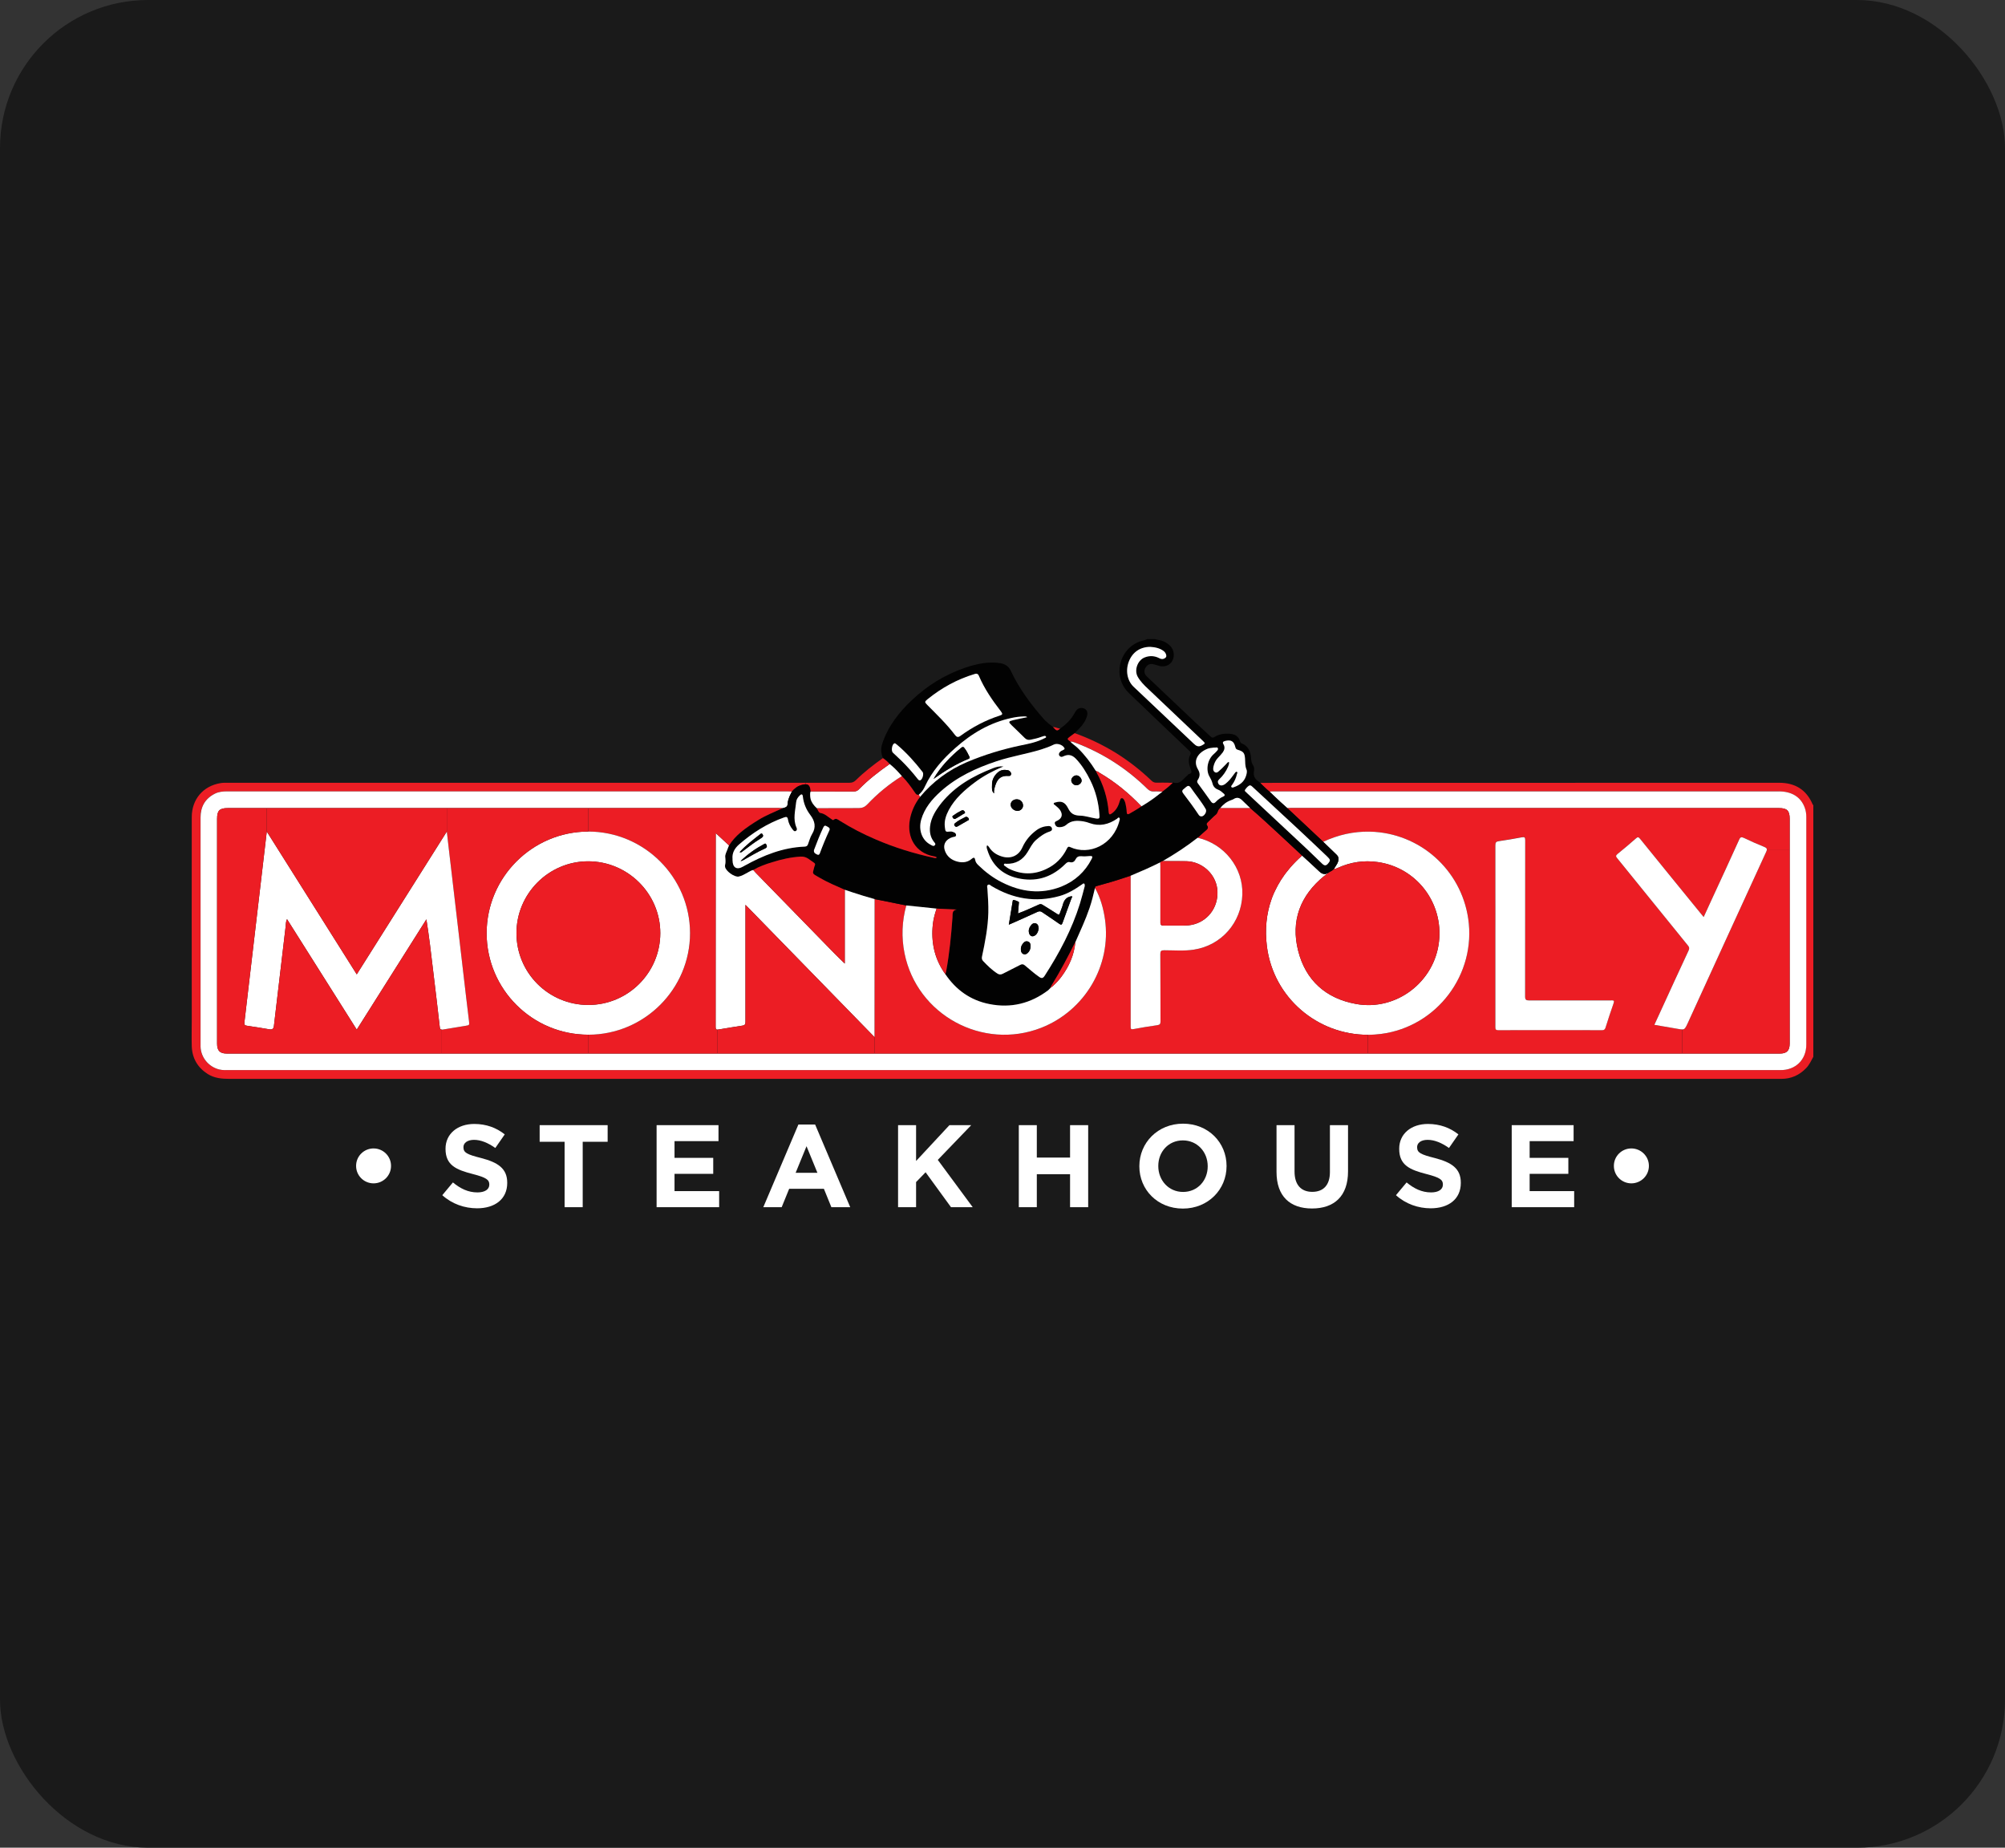 <?xml version="1.0" encoding="UTF-8"?>
<svg id="Capa_1" data-name="Capa 1" xmlns="http://www.w3.org/2000/svg" viewBox="0 0 217.05 200">
  <rect x="0" y="0" width="217.05" height="200" fill="#333333" stroke="none"/>
  <defs>
    <style>
      .cls-1 {
        fill: #020202;
      }

      .cls-1, .cls-2, .cls-3, .cls-4 {
        stroke-width: 0px;
      }

      .cls-2 {
        fill: #1a1a1a;
      }

      .cls-3 {
        fill: #ec1d24;
      }

      .cls-4 {
        fill: #fff;
      }
    </style>
  </defs>
  <rect id="Rectángulo_216" data-name="Rectángulo 216" class="cls-2" width="217.05" height="200" rx="16.03" ry="16.03"/>
  <g>
    <path class="cls-3" d="M196.3,87.13v27.26c-.23.42-.43.87-.78,1.23-.73.76-1.62,1.16-2.68,1.16H24.85c-.84,0-1.64-.07-2.37-.53-1.09-.7-1.67-1.7-1.72-2.98-.03-.98,0-1.97,0-2.95-.01-7.29-.01-14.58,0-21.88,0-1.91,1.22-3.36,3.1-3.67.26-.05.52-.04.79-.04h62.57v.16c-.14,0-.31.03-.52.1-.1.03-.2.07-.29.11-.18.1-.34.22-.48.36h-.01c-.07.07-.14.15-.2.22-.16,0-.32-.02-.48-.02H24.59c-.47,0-.94.04-1.36.26-1.05.54-1.53,1.41-1.53,2.58v24.52c0,.09,0,.18,0,.27.04,1.18.87,2.18,2.01,2.47.4.1.8.07,1.2.07h167.79c1.65.03,2.83-1.11,2.83-2.76v-24.65c0-.34-.05-.68-.17-1-.42-1.15-1.4-1.76-2.81-1.76h-54.72c-.07,0-.14.01-.21.01-.07.01-.13.01-.2.02-.07-.07-.15-.13-.22-.19-.02-.02-.04-.04-.07-.06l-.48-.45c-.08-.08-.16-.16-.24-.25.14,0,.28,0,.41,0,18.59,0,37.18,0,55.77-.01,1.74,0,2.97.75,3.65,2.37.01.01.03.03.05.04Z"/>
    <path class="cls-4" d="M195.54,88.42v24.65c0,1.65-1.18,2.79-2.83,2.76H24.92c-.4,0-.8.03-1.2-.07-1.14-.29-1.97-1.29-2.01-2.47,0-.09,0-.18,0-.27v-24.52c0-1.17.48-2.04,1.53-2.58.42-.22.89-.26,1.36-.26h60.65c.16,0,.32.02.48.02-.03.05-.05.1-.08.15,0,0-.01.01-.01.02-.11.21-.21.43-.28.65-.06.17-.09.35-.1.54,0,.32-.28.38-.53.44-.12-.01-.25-.01-.37-.01H24.66c-.89,0-1.16.26-1.16,1.16v24.34c0,.76.3,1.07,1.05,1.07h168.13c.74,0,1.06-.31,1.06-1.07v-24.34c0-.89-.28-1.16-1.17-1.16h-52.84c-.12,0-.25.01-.37.01-.5-.43-.98-.88-1.46-1.34-.16-.15-.31-.3-.47-.45.07-.01.13-.01.2-.02.07,0,.14-.01.21-.01h54.72c1.41,0,2.39.61,2.81,1.76.12.32.17.66.17,1Z"/>
    <path class="cls-3" d="M193.74,104.65v8.32c0,.76-.32,1.07-1.06,1.07h-10.58v-2.61c.29,0,.36-.16.6-.67,2.83-6.19,5.66-12.38,8.5-18.56.05-.1.07-.18.07-.25h2.47v12.7Z"/>
    <path class="cls-3" d="M193.74,88.63v3.32h-2.47c0-.12-.08-.19-.26-.27-.75-.3-1.49-.63-2.22-.98-.27-.12-.39-.11-.52.19-.97,2.15-1.96,4.29-2.95,6.43-.29.64-.59,1.28-.89,1.94-.08-.1-.14-.17-.2-.24-2.23-2.74-4.47-5.48-6.69-8.23-.17-.21-.26-.2-.44-.04-.66.58-1.32,1.14-1.99,1.68-.22.18-.2.28-.03.48,2.55,3.14,5.09,6.29,7.65,9.44.16.19.16.32.07.53-1.05,2.26-2.09,4.51-3.12,6.77-.2.42-.39.84-.59,1.28.85.15,1.67.29,2.49.43.23.04.4.07.52.07v2.61h-34.02v-2.03c.48,0,.97-.04,1.46-.1,6.02-.79,10.29-6.46,9.4-12.48-.78-5.31-5.26-9.28-10.63-9.41-.88-.02-1.75.07-2.59.25-.85.19-1.67.47-2.48.85-.55-.52-1.11-1.05-1.67-1.57-.74-.69-1.48-1.38-2.21-2.07.12,0,.25-.01.37-.01h52.84c.89,0,1.17.27,1.17,1.16ZM174.67,108.62c.1-.29.06-.35-.25-.34-2.96,0-5.92,0-8.87,0-.35,0-.45-.08-.45-.44.01-5.64,0-11.27.01-16.91,0-.3-.07-.36-.36-.31-.83.16-1.66.3-2.5.42-.29.04-.37.14-.37.45v4.89c.01,1.63,0,3.26,0,4.9v9.89c0,.24.05.33.31.33,3.75-.01,7.5-.01,11.25,0,.2,0,.29-.07.36-.26.28-.88.56-1.76.87-2.63Z"/>
    <path class="cls-4" d="M191.27,91.95c0,.07-.02.15-.07.25-2.84,6.18-5.67,12.37-8.5,18.56-.24.51-.31.67-.6.67-.12,0-.29-.03-.52-.07-.82-.14-1.64-.28-2.49-.43.2-.44.39-.86.59-1.28,1.03-2.26,2.07-4.51,3.12-6.77.09-.21.09-.34-.07-.53-2.56-3.15-5.1-6.3-7.65-9.44-.17-.2-.19-.3.03-.48.67-.54,1.33-1.1,1.99-1.68.18-.16.27-.17.44.04,2.22,2.75,4.46,5.49,6.69,8.23.06.07.12.14.2.24.3-.66.6-1.3.89-1.94.99-2.14,1.98-4.28,2.95-6.43.13-.3.25-.31.52-.19.73.35,1.47.68,2.22.98.18.08.26.15.26.27Z"/>
    <path class="cls-4" d="M178.5,126.19v.02c0,1.04-.86,1.88-1.9,1.88s-1.89-.84-1.89-1.88v-.02c0-1.04.85-1.88,1.89-1.88s1.9.84,1.9,1.88Z"/>
    <path class="cls-4" d="M174.42,108.28c.31-.01.35.05.25.34-.31.87-.59,1.75-.87,2.63-.07.19-.16.26-.36.26-3.75-.01-7.5-.01-11.25,0-.26,0-.31-.09-.31-.33v-9.89c0-1.64.01-3.27,0-4.9v-4.89c0-.31.08-.41.37-.45.84-.12,1.67-.26,2.5-.42.29-.05.36.01.36.31-.01,5.64,0,11.27-.01,16.91,0,.36.1.44.45.44,2.95,0,5.91,0,8.87,0Z"/>
    <polygon class="cls-4" points="170.41 128.93 170.41 130.67 163.65 130.67 163.65 121.79 170.35 121.79 170.35 123.52 165.59 123.52 165.59 125.33 169.78 125.33 169.78 127.06 165.59 127.06 165.59 128.93 170.41 128.93"/>
    <path class="cls-4" d="M158.94,99.43c.89,6.02-3.38,11.69-9.4,12.48-.49.06-.98.1-1.46.1-5.46,0-10.21-4-10.93-9.55-.23-1.85-.06-3.55.49-5.1.07-.21.15-.42.24-.62.05-.1.09-.2.14-.3.19-.4.4-.79.64-1.17.06-.1.12-.19.19-.28.12-.19.26-.38.4-.56s.29-.36.44-.54c.38-.44.81-.87,1.27-1.28.31.29.62.57.93.85.31.29.62.57.92.86.22.22.45.33.75.27.03-.06.07-.07.11-.07.02,0,.03.01.05.01-.04.05-.07.12-.15.06.01.15-.14.16-.21.22-2.6,2.12-3.65,4.85-2.83,8.1.81,3.21,3,5.17,6.26,5.76,4.35.8,8.51-2.38,8.99-6.76.47-4.22-2.46-8.02-6.65-8.6-1.48-.21-2.91,0-4.28.62-.15.06-.29.14-.45.13.12-.2.26-.38.37-.59.03-.07.06-.14.09-.22.08-.27.06-.51-.15-.71-.49-.48-.98-.95-1.47-1.42.81-.38,1.63-.66,2.48-.85.84-.18,1.71-.27,2.59-.25,5.37.13,9.85,4.1,10.63,9.41Z"/>
    <path class="cls-4" d="M158.14,128.02v.02c0,1.77-1.34,2.75-3.26,2.75-1.34,0-2.7-.46-3.76-1.42l1.15-1.38c.8.66,1.64,1.08,2.65,1.08.8,0,1.28-.32,1.28-.84v-.02c0-.5-.3-.75-1.79-1.13-1.78-.46-2.94-.95-2.94-2.72v-.02c0-1.61,1.29-2.68,3.11-2.68,1.29,0,2.4.41,3.3,1.13l-1.02,1.47c-.78-.55-1.56-.88-2.31-.88s-1.14.35-1.14.78v.02c0,.59.38.78,1.92,1.17,1.8.47,2.81,1.12,2.81,2.67Z"/>
    <path class="cls-3" d="M149.13,93.31c4.19.58,7.12,4.38,6.65,8.6-.48,4.38-4.64,7.56-8.99,6.76-3.26-.59-5.45-2.55-6.26-5.76-.82-3.25.23-5.98,2.83-8.1.07-.06.22-.07.21-.22.08.06.11-.01.15-.06.08-.07.17-.12.26-.17.15-.08.3-.16.42-.3.16,0,.3-.07.45-.13,1.37-.61,2.8-.83,4.28-.62Z"/>
    <path class="cls-3" d="M148.08,112.01v2.03h-53.41v-2.24c0-4.83,0-9.65.01-14.48,1.14.23,2.29.46,3.43.69-.47,1.71-.54,3.44-.19,5.18,1.34,6.67,8.46,10.54,14.8,8.06,4.73-1.86,7.61-6.74,6.9-11.74-.17-1.19-.49-2.34-1.08-3.4-.02-.16.1-.18.21-.21.31-.08.61-.17.92-.26.44-.12.88-.25,1.32-.39.47-.15.94-.3,1.41-.46v16.34c0,.25.04.32.32.26.85-.16,1.7-.3,2.56-.42.28-.04.35-.14.35-.41,0-2.43,0-4.86-.02-7.29,0-.33.09-.41.42-.41,1.07,0,2.15.1,3.22-.07,2.98-.46,5.14-2.93,5.24-5.96.1-2.89-1.94-5.49-4.84-6.15.31-.28.62-.57.94-.84.17-.14.23-.29.09-.47-.12-.16-.05-.26.07-.38.29-.27.56-.57.87-.82.09-.07.14-.17.18-.27.07-.17.12-.35.3-.44h3.23c1.09.93,2.13,1.9,3.18,2.87.81.76,1.63,1.52,2.45,2.28-.46.41-.89.84-1.27,1.28-.15.18-.3.36-.44.54s-.28.37-.4.56c-.07.09-.13.18-.19.28-.24.38-.45.77-.64,1.17-.05.1-.09.2-.14.3-.09.2-.17.41-.24.62-.55,1.55-.72,3.25-.49,5.1.72,5.55,5.47,9.55,10.93,9.55Z"/>
    <path class="cls-4" d="M145.93,121.79v5.01c0,2.69-1.51,4.01-3.9,4.01s-3.84-1.33-3.84-3.95v-5.07h1.95v5.02c0,1.45.72,2.2,1.92,2.2s1.91-.73,1.91-2.14v-5.08h1.96Z"/>
    <path class="cls-1" d="M144.71,92.54c.21.2.23.44.15.71-.03.08-.06.15-.09.22-.11.21-.25.39-.37.59-.12.14-.27.22-.42.3-.09.05-.18.1-.26.17-.02,0-.03-.01-.05-.01-.04,0-.08.01-.11.07-.3.06-.53-.05-.75-.27-.3-.29-.61-.57-.92-.86-.31-.28-.62-.56-.93-.85-.82-.76-1.64-1.52-2.45-2.28-1.05-.97-2.09-1.94-3.18-2.87l-.9-.87q-.41-.4-.88-.1c-.08.04-.16.09-.25.11-.06.02-.12.04-.18.07-.11.05-.22.1-.33.17-.05.03-.1.07-.15.1-.2.15-.37.32-.54.52-.18.09-.23.27-.3.44-.04.1-.09.2-.18.27-.31.25-.58.55-.87.82-.12.12-.19.22-.07.38.14.18.08.33-.09.47-.32.27-.63.56-.94.84-1.2.94-2.47,1.77-3.79,2.53-.05.01-.09.02-.13.05-.03.01-.05.02-.07.04-.02.01-.03.02-.05.04-1.05.53-2.13,1-3.21,1.45-.47.16-.94.31-1.41.46-.44.14-.88.27-1.32.39-.31.09-.61.18-.92.26-.11.03-.23.05-.21.21-.17.73-.35,1.46-.59,2.17-.43,1.27-1,2.48-1.54,3.71-.02.03-.04.05-.06.08-.76,1.55-1.58,3.07-2.48,4.54-.01.02-.02.03-.03.04-.02.04-.04.09-.03.14-.08.01-.09.06-.08.12-.05,0-.06.03-.06.08-.06.06-.12.13-.19.19-1.9,1.44-4.04,1.97-6.38,1.5-2.03-.4-3.6-1.52-4.76-3.23.03-.11.07-.22.09-.33.35-1.92.54-3.86.68-5.8.03-.36-.08-.79.46-.87-.72-.03-1.45-.07-2.18-.1-.5-.05-1.01-.1-1.51-.16l-1.77-.18c-1.14-.23-2.29-.46-3.43-.69-.82-.23-1.62-.47-2.43-.74-.26-.09-.53-.18-.8-.27-.93-.41-1.88-.81-2.77-1.33-.84-.49-.71-.34-.51-1.18.04-.12.13-.28,0-.38-.45-.29-.82-.73-1.46-.7-1.07.06-2.1.29-3.11.61-.36.11-.71.22-1.05.36-.34.13-.68.29-1,.48-.18.04-.33.12-.49.21l-.15.09c-.3.16-.59.34-.93.41-.45.1-1.44-.61-1.48-1.07-.01-.05-.01-.11,0-.16.08-.3.05-.59.02-.89-.02-.13.03-.27.07-.4.06-.14.11-.28.17-.42.05-.15.11-.29.17-.43.34-.54.77-1,1.24-1.4.6-.51,1.28-.95,1.96-1.37.82-.51,1.73-.85,2.6-1.26.25-.06.52-.12.53-.44.01-.19.04-.37.1-.54.07-.22.17-.44.28-.65,0-.01.01-.02.01-.02.03-.05.05-.1.08-.15.06-.07.13-.15.2-.22h.01c.14-.14.3-.26.48-.36.09-.04.19-.08.29-.11.21-.07.38-.1.52-.1.05,0,.09,0,.13.01.25.05.36.28.41.76-.07.13-.06.26-.06.4,0,.15.02.29.05.42.1.39.35.71.67,1,.05.1.11.22.17.32s.13.19.23.2c.49.08.8.42,1.18.66.07.05.17.15.24.08.27-.23.47-.02.67.1,1.23.77,2.52,1.44,3.86,2.01,2.03.88,4.14,1.53,6.31,2,.1.02.21.07.34-.03-.13-.11-.27-.12-.39-.14-1.82-.35-2.91-1.93-2.53-4,.17-.88.54-1.69,1.09-2.41,1.39-1.67,3.1-2.93,5.09-3.78,1.87-.79,3.81-1.38,5.8-1.8.9-.18,1.79-.36,2.61-.79.06-.04.18-.05.15-.15s-.14-.1-.23-.08-.18.05-.26.08c-.39.15-.79.24-1.19.32-.24.05-.44,0-.62-.18-.47-.47-.95-.92-1.43-1.39-.37-.36-.35-.42.17-.55.49-.12.99-.21,1.53-.32-.15-.11-.27-.08-.4-.08-.43.01-.86.07-1.29.16-2.35.5-4.34,1.68-6.11,3.26-1.34,1.18-2.51,2.5-3.27,4.13-.12.27-.27.51-.47.72-.06.07-.13.14-.21.21-.08.02-.15,0-.2-.02-.1-.04-.16-.14-.23-.24-.43-.62-.86-1.23-1.4-1.76-.1-.12-.2-.24-.31-.35-.31-.35-.64-.67-1.01-.96-.22-.25-.46-.46-.73-.64-.06-.13-.11-.26-.14-.4-.1-.39-.07-.8.07-1.2.62-1.86,1.8-3.36,3.21-4.69,1.65-1.56,3.56-2.74,5.71-3.48,1.23-.42,2.5-.71,3.83-.51.53.09.92.34,1.15.82.88,1.88,2.1,3.54,3.46,5.1.08.1.16.19.25.28t0,0c.27.26.56.49.86.71.4.44.44.45.77.17.66-.45,1.21-1,1.59-1.71.14-.26.32-.5.66-.52.49-.03.81.34.68.81-.14.55-.45.99-.83,1.39-.18.18-.35.35-.52.53-.16.12-.31.23-.47.34-.38.28-.38.3,0,.57.24.27.56.45.81.7.75.73,1.38,1.56,1.93,2.44,0,.01.01.02.01.03s0,.02.02.03.02.02.04.02c.01.04.01.09.03.12.74,1.33,1.19,2.76,1.31,4.28.03.32.14.29.35.14.48-.34.72-.84.87-1.39.04-.11.06-.24.19-.25.12-.02.21.09.26.19.06.11.11.23.14.35.07.31.13.62.14.94.01.22.07.33.31.19.21-.13.43-.25.65-.38.21-.13.43-.26.63-.41.52-.3,1.02-.63,1.5-.99l.39-.3.39-.3c.39-.29.77-.61,1.11-.95.02,0,.05-.04.06-.03.78.24,1.09-.43,1.56-.79.04-.04.07-.12.11-.12.45-.09.28-.34.19-.6-.16-.49-.29-1-.02-1.49.12-.22,0-.34-.14-.47-2.17-2.06-4.33-4.13-6.49-6.2-1.82-1.73-1.13-4.8,1.24-5.62.24-.08.49-.09.7-.23h.89c.33.1.69.12,1,.28.5.27.91.6,1,1.21.14.93-.59,1.63-1.51,1.42-.21-.05-.41-.13-.62-.18-.42-.11-.7.01-.92.38-.19.32-.13.66.15.93,1.82,1.73,3.65,3.45,5.47,5.18.48.45.97.88,1.44,1.33.14.13.25.15.41.04.55-.34,1.16-.4,1.78-.33.48.06.84.29.98.78.03.13.09.21.2.25.71.29.95.87,1,1.57.02.29.05.56.23.81.13.19.12.44.08.67-.06.44.08.77.44,1.02.05.03.09.06.13.09.03.03.07.07.11.1.08.09.16.17.24.25l.48.45s.05.04.07.06c.07.06.15.12.22.19.16.15.31.3.47.45.48.46.96.91,1.46,1.34.73.69,1.47,1.38,2.21,2.07.56.52,1.12,1.05,1.67,1.57.49.47.98.94,1.47,1.42ZM143.81,93.42c.23-.29.22-.37-.16-.73-1.07-1.01-2.13-2.03-3.21-3.03-1.6-1.49-3.21-2.97-4.82-4.46-.09-.08-.17-.19-.34-.19-.2.09-.36.28-.49.47-.11.17.11.24.19.35.05.06.12.11.17.16,2.13,1.99,4.25,3.97,6.38,5.96.54.51,1.06,1.03,1.6,1.54.28.26.45.23.68-.07ZM134.88,84.01c.07-.23.15-.48.06-.71-.16-.38-.14-.78-.16-1.19-.04-.62-.19-.78-.81-.96-.17-.05-.21-.17-.25-.32-.15-.61-.47-.78-1.08-.63-.23.06-.33.14-.19.37.18.31.11.6-.08.87-.16.21-.34.4-.52.59-.25.26-.4.58-.48.92-.05.22-.08.48.14.63.23.14.39-.07.54-.2.25-.21.47-.46.7-.69.08-.08.13-.19.29-.22.04.19-.03.35-.09.51-.23.53-.55.99-.97,1.38-.17.15-.18.32-.07.49.11.18.3.2.48.14.2-.07.35-.21.5-.35.31-.28.53-.63.78-.95.06-.07.12-.2.23-.14s.02.17,0,.25c-.09.41-.26.79-.51,1.14-.05.07-.15.15-.09.24.06.11.19.06.27.03.61-.22,1.1-.56,1.31-1.2ZM132.4,86.23c.18-.07.26-.18.06-.34-.19-.16-.36-.33-.61-.42-.3-.11-.52-.35-.59-.66-.07-.26-.18-.5-.31-.72-.43-.69-.27-1.86.46-2.48.11-.1.22-.2.31-.31.09-.09.18-.2.11-.33-.06-.11-.19-.04-.28-.05-.05,0-.1.01-.14.01h0c-.23.03-.47.03-.67.11-1,.39-1.64,1.25-1.06,2.23.25.42.24.76-.01,1.14-.09.14-.1.25.01.39.48.65.95,1.31,1.42,1.97.17.22.33.22.51.03.23-.24.48-.44.79-.57ZM130.55,87.88c.03-.11.02-.23-.03-.31-.48-.83-1.1-1.56-1.64-2.35-.13-.18-.29-.2-.47-.04-.08.07-.17.15-.26.22-.22.16-.2.31-.04.51.57.74,1.12,1.49,1.64,2.27.07.11.16.2.31.19.15,0,.3-.12.39-.27.03-.04.06-.08.07-.13.02-.03.03-.06.03-.09ZM130.13,80.67c.34-.2.38-.19.09-.47-1.98-1.88-3.95-3.76-5.93-5.63-.43-.4-.84-.81-1.13-1.32-.4-.72-.01-1.79.76-2.09.54-.21,1.07-.18,1.59.09.25.13.49.11.69-.09.14-.14,0-.5-.22-.68-.44-.34-.97-.43-1.46-.46-1.08,0-1.9.56-2.3,1.54s-.21,2.11.5,2.78c2.16,2.05,4.33,4.09,6.49,6.14.28.27.52.42.92.19ZM121.19,88.81c.03-.09.06-.23-.02-.29-.11-.08-.17.05-.25.11-.9.61-1.86.85-2.92.48-.24-.09-.48-.16-.72-.2-.67-.1-1.31-.12-1.87.39-.18.16-.46.24-.74.24-.25,0-.4-.12-.47-.36s.13-.28.27-.35c.5-.26.6-.65.3-1.13-.15-.22-.36-.38-.56-.55-.06-.05-.16-.08-.14-.18.02-.09.12-.09.19-.11.6-.18,1.02-.07,1.37.63.29.6.66.78,1.29.8.56.01,1.11.21,1.68.3.41.07.46,0,.42-.4-.09-1.3-.4-2.54-.98-3.71-.42-.85-.91-1.66-1.57-2.35-.43-.44-.84-.51-1.38-.25-.16.08-.29.06-.4-.07-.1-.13-.06-.26.03-.38.1-.13.25-.19.39-.26.1-.05.19-.09.1-.23-.21-.34-.78-.52-1.14-.34-.44.22-.9.38-1.37.53-1.59.49-3.24.74-4.82,1.27-2.22.74-4.3,1.7-6.06,3.28-.94.85-1.74,1.8-2.1,3.06-.31,1.13.11,2.23,1.03,2.7.14.08.31.2.44.06.16-.15-.02-.29-.11-.41-.36-.48-.46-1.02-.4-1.61.11-1.01.65-1.82,1.25-2.58,1.47-1.81,3.42-2.91,5.55-3.74.33-.13.68-.24,1.15-.2-1.15.49-2.16,1.02-3.09,1.72-1.11.83-2.15,1.74-2.82,2.98-.31.59-.53,1.21-.43,1.9.06.49.07.5.56.45.06,0,.12-.01.17,0,.21.06.46.12.48.37.01.22-.24.19-.39.24-.65.2-1,.69-.87,1.28.15.63.57,1.07,1.17,1.29.62.22,1.26.23,1.8-.24.25-.21.32-.08.36.13.04.24.17.41.34.57.76.74,1.59,1.37,2.54,1.85,2.08,1.05,4.22,1.34,6.44.47,1.46-.59,2.57-1.59,3.29-3,.12-.24.09-.33-.2-.31-.31.03-.62.05-.93.02-.29-.02-.48.08-.61.33-.13.27-.33.39-.64.31-.2-.05-.34.07-.48.21-1.33,1.32-2.92,1.92-4.79,1.6-1.83-.3-3.09-1.33-3.65-3.14-.05-.15-.11-.31-.03-.48.05.01.08.02.1.04.04.04.08.09.11.13.32.52.79.84,1.37,1.02.96.31,1.83-.05,2.24-.96.34-.76.85-1.37,1.51-1.86.4-.3.85-.45,1.34-.47.18,0,.32.08.36.26.04.19-.08.29-.25.34-.57.18-1.03.53-1.47.91-.42.37-.64.86-.92,1.31-.53.87-1.29,1.3-2.3,1.27-.09,0-.2-.06-.25.05-.06.13.08.17.16.23.12.1.25.19.39.26,1.34.65,2.7.66,4.03.02.99-.46,1.74-1.21,2.22-2.19.09-.18.15-.28.38-.17,2.01.92,4.65-.21,5.32-2.89ZM117.43,95.91c-.01-.14.01-.23-.08-.27-.08-.04-.14.04-.2.08-.76.53-1.55,1.02-2.45,1.27-2.61.73-5.05.3-7.36-1.08-.12-.07-.23-.23-.39-.13-.15.09-.07.27-.06.41.06.86.12,1.73.1,2.6-.04,1.6-.35,3.17-.68,4.73-.05.2-.01.38.11.5.49.51.98,1,1.57,1.37.19.12.36.11.55.02.63-.33,1.26-.63,1.89-.96.2-.11.34-.1.52.05.51.42,1,.87,1.54,1.24.27.19.42.16.6-.12,1.59-2.46,2.95-5.02,3.82-7.82.2-.64.36-1.3.52-1.89ZM108.22,77.46c.32-.1.34-.18.14-.45-.93-1.2-1.79-2.45-2.39-3.85-.05-.13-.13-.24-.31-.24-.04.01-.1.02-.16.04-1.87.56-3.56,1.49-5.08,2.72-.35.28-.33.33-.02.64,1.04,1.05,2.11,2.08,3.01,3.27.16.2.32.24.55.07,1.3-.95,2.71-1.7,4.26-2.2ZM99.63,84.46c.23-.09.4-.69.25-.89-.84-1.08-1.75-2.1-2.8-2.98-.06-.05-.13-.09-.19-.14-.04,0-.08.02-.1.03-.23.12-.33.79-.14.98.3.29.61.58.92.87.62.61,1.21,1.27,1.75,1.96.08.09.15.22.31.17ZM89.78,89.89c.14-.29-.15-.37-.32-.47-.18-.11-.27,0-.35.18-.36.76-.66,1.54-.96,2.33-.02.05-.04.1-.04.13-.02.29.2.36.38.45.13.06.21-.02.26-.14.31-.84.65-1.67,1.03-2.48ZM87.9,90.3c.47-.75.32-1.42-.17-2.07-.46-.6-.74-1.27-.82-2.03-.03-.26-.17-.26-.33-.1-.21.2-.37.44-.39.71-.09.92-.37,1.84.03,2.76.06.12.09.28-.06.37-.17.1-.27-.05-.36-.16-.26-.32-.43-.68-.5-1.07-.05-.3-.16-.32-.42-.23-1.83.65-3.43,1.67-4.89,2.94-.47.42-.75.91-.69,1.56v.13c.01.82.46,1.09,1.16.68.05-.02.09-.05.14-.08,2.04-1.13,4.16-1.98,6.52-2.07.19-.01.29-.09.35-.26.14-.36.23-.75.43-1.08Z"/>
    <path class="cls-4" d="M143.65,92.69c.38.36.39.44.16.73-.23.3-.4.33-.68.07-.54-.51-1.06-1.03-1.6-1.54-2.13-1.99-4.25-3.97-6.38-5.96-.05-.05-.12-.1-.17-.16-.08-.11-.3-.18-.19-.35.13-.19.29-.38.49-.47.17,0,.25.11.34.19,1.61,1.49,3.22,2.97,4.82,4.46,1.08,1,2.14,2.02,3.21,3.03Z"/>
    <path class="cls-4" d="M135.33,87.46h-3.23c.17-.2.34-.37.54-.52.05-.03.1-.07.15-.1.11-.07.22-.12.33-.17.06-.03.12-.05.18-.07.09-.02.17-.07.25-.11q.47-.3.88.1l.9.87Z"/>
    <path class="cls-4" d="M134.94,83.3c.09.23.01.48-.06.71-.21.64-.7.98-1.31,1.2-.08.03-.21.08-.27-.03-.06-.09.04-.17.09-.24.25-.35.42-.73.51-1.14.02-.08.11-.19,0-.25s-.17.07-.23.14c-.25.32-.47.67-.78.95-.15.14-.3.28-.5.35-.18.06-.37.04-.48-.14-.11-.17-.1-.34.07-.49.42-.39.74-.85.97-1.38.06-.16.13-.32.09-.51-.16.03-.21.14-.29.22-.23.23-.45.48-.7.69-.15.13-.31.34-.54.2-.22-.15-.19-.41-.14-.63.08-.34.23-.66.48-.92.18-.19.36-.38.52-.59.19-.27.26-.56.08-.87-.14-.23-.04-.31.19-.37.61-.15.93.02,1.08.63.04.15.08.27.25.32.62.18.77.34.81.96.02.41,0,.81.16,1.19Z"/>
    <path class="cls-4" d="M129.65,90.68c2.9.66,4.94,3.26,4.84,6.15-.1,3.03-2.26,5.5-5.24,5.96-1.07.17-2.15.07-3.22.07-.33,0-.42.08-.42.41.02,2.43.01,4.86.02,7.29,0,.27-.07.37-.35.41-.86.12-1.71.26-2.56.42-.28.06-.32-.01-.32-.26v-16.34c1.08-.45,2.16-.92,3.21-1.45.01.12.01.25.01.37,0,2.03,0,4.06,0,6.09-.01.33.09.4.4.39.67-.02,1.34,0,2.02,0,.42,0,.84-.03,1.25-.15,1.66-.47,2.7-2.08,2.48-3.85-.21-1.63-1.66-2.93-3.34-2.97-.85-.02-1.71-.01-2.57-.01,1.32-.76,2.59-1.59,3.79-2.53Z"/>
    <path class="cls-4" d="M132.78,126.2v.03c0,2.52-1.99,4.59-4.73,4.59s-4.71-2.04-4.71-4.57v-.02c0-2.53,1.99-4.6,4.73-4.6s4.71,2.05,4.71,4.57ZM130.74,126.25v-.02c0-1.53-1.12-2.79-2.69-2.79s-2.66,1.24-2.66,2.76v.03c0,1.52,1.11,2.79,2.68,2.79s2.67-1.24,2.67-2.77Z"/>
    <path class="cls-4" d="M132.46,85.89c.2.16.12.27-.06.34-.31.13-.56.33-.79.57-.18.19-.34.19-.51-.03-.47-.66-.94-1.32-1.42-1.97-.11-.14-.1-.25-.01-.39.25-.38.26-.72.01-1.14-.58-.98.06-1.84,1.06-2.23.2-.08.44-.08.67-.12h0s.09,0,.14,0c.09.01.22-.06.28.05.07.13-.02.24-.11.33-.09.11-.2.21-.31.31-.73.62-.89,1.79-.46,2.48.13.22.24.46.31.72.07.31.29.55.59.66.25.09.42.26.61.42Z"/>
    <path class="cls-3" d="M131.77,96.19c.22,1.77-.82,3.38-2.48,3.85-.41.12-.83.15-1.25.15-.68,0-1.35-.02-2.02,0-.31.01-.41-.06-.4-.39,0-2.03,0-4.06,0-6.09,0-.12,0-.25-.01-.37.02-.02.03-.03.05-.04.02-.02.04-.03.07-.04.04-.03.08-.04.13-.05.86,0,1.72,0,2.57.01,1.68.04,3.13,1.34,3.34,2.97Z"/>
    <path class="cls-4" d="M130.52,87.57c.05.08.06.2.03.31,0,.03-.01.06-.03.09-.01.05-.04.09-.07.13-.09.15-.24.27-.39.27-.15,0-.24-.08-.31-.19-.52-.78-1.07-1.53-1.64-2.27-.16-.2-.18-.35.04-.51.09-.07.18-.15.26-.22.18-.16.34-.14.47.04.54.79,1.16,1.52,1.64,2.35Z"/>
    <path class="cls-4" d="M130.22,80.2c.29.28.25.27-.09.47-.4.23-.64.08-.92-.19-2.16-2.05-4.33-4.09-6.49-6.14-.71-.67-.9-1.8-.5-2.78s1.22-1.54,2.3-1.54c.49.03,1.02.12,1.46.46.23.18.36.54.22.68-.2.2-.44.22-.69.09-.52-.27-1.05-.3-1.59-.09-.77.3-1.16,1.37-.76,2.09.29.51.7.92,1.13,1.32,1.98,1.87,3.95,3.75,5.93,5.63Z"/>
    <path class="cls-3" d="M126.52,84.73c.14,0,.29,0,.43,0-.34.34-.72.66-1.11.95-.31-.01-.62-.04-.92-.02s-.51-.08-.72-.29c-2.26-2.22-4.87-3.89-7.83-5-.16-.06-.32-.13-.5-.1-.38-.27-.38-.29,0-.57.16-.11.31-.22.47-.34,1.57.56,3.04,1.27,4.43,2.12,1.38.86,2.67,1.86,3.87,3.01.17.16.33.24.57.23.44-.01.87,0,1.31,0Z"/>
    <path class="cls-4" d="M125.84,85.69l-.39.3-.39.3c-.48.36-.98.69-1.5.99-1.35-1.42-2.85-2.65-4.55-3.64-.04-.03-.07-.06-.11-.08-.05-.04-.1-.07-.17-.07h-.05c.02-.06-.03-.06-.07-.07-.55-.88-1.18-1.71-1.93-2.44-.25-.25-.57-.43-.81-.7.18-.03.34.04.5.1,2.96,1.11,5.57,2.78,7.83,5,.21.21.42.31.72.29s.61.01.92.02Z"/>
    <path class="cls-3" d="M123.56,87.28c-.2.15-.42.28-.63.41-.22.13-.44.25-.65.38-.24.14-.3.03-.31-.19-.01-.32-.07-.63-.14-.94-.03-.12-.08-.24-.14-.35-.05-.1-.14-.21-.26-.19-.13,0-.15.14-.19.25-.15.55-.39,1.05-.87,1.39-.21.15-.32.18-.35-.14-.12-1.52-.57-2.95-1.31-4.28-.02-.03-.02-.08-.03-.12h0s.04-.01.05-.01c.07,0,.12.03.17.07.04.02.07.05.11.08,1.7.99,3.2,2.22,4.55,3.64Z"/>
    <path class="cls-4" d="M121.17,88.52c.08.06.05.2.02.29-.67,2.68-3.31,3.81-5.32,2.89-.23-.11-.29-.01-.38.17-.48.98-1.23,1.73-2.22,2.19-1.33.64-2.69.63-4.03-.02-.14-.07-.27-.16-.39-.26-.08-.06-.22-.1-.16-.23.05-.11.16-.05.25-.05,1.01.03,1.77-.4,2.3-1.27.28-.45.5-.94.92-1.31.44-.38.9-.73,1.47-.91.17-.05.29-.15.25-.34-.04-.18-.18-.26-.36-.26-.49.02-.94.17-1.34.47-.66.49-1.17,1.1-1.51,1.86-.41.91-1.28,1.27-2.24.96-.58-.18-1.05-.5-1.37-1.02-.03-.04-.07-.09-.11-.13-.02-.02-.05-.03-.1-.04-.08.17-.02.33.03.48.56,1.81,1.82,2.84,3.65,3.14,1.87.32,3.46-.28,4.79-1.6.14-.14.28-.26.48-.21.31.08.51-.04.64-.31.13-.25.32-.35.61-.33.31.03.62.01.93-.02.29-.02.32.07.2.31-.72,1.41-1.83,2.41-3.29,3-2.22.87-4.36.58-6.44-.47-.95-.48-1.78-1.11-2.54-1.85-.17-.16-.3-.33-.34-.57-.04-.21-.11-.34-.36-.13-.54.47-1.18.46-1.8.24-.6-.22-1.02-.66-1.17-1.29-.13-.59.22-1.08.87-1.28.15-.05.4-.02.39-.24-.02-.25-.27-.31-.48-.37-.05-.01-.11,0-.17,0-.49.05-.5.04-.56-.45-.1-.69.12-1.31.43-1.9.67-1.24,1.71-2.15,2.82-2.98.93-.7,1.94-1.23,3.09-1.72-.47-.04-.82.07-1.15.2-2.13.83-4.08,1.93-5.55,3.74-.6.76-1.14,1.57-1.25,2.58-.06.59.04,1.13.4,1.61.09.12.27.26.11.41-.13.14-.3.02-.44-.06-.92-.47-1.34-1.57-1.03-2.7.36-1.26,1.16-2.21,2.1-3.06,1.76-1.58,3.84-2.54,6.06-3.28,1.58-.53,3.23-.78,4.82-1.27.47-.15.93-.31,1.37-.53.36-.18.93,0,1.14.34.09.14,0,.18-.1.23-.14.07-.29.13-.39.26-.09.12-.13.25-.03.38.11.13.24.15.4.07.54-.26.95-.19,1.38.25.66.69,1.15,1.5,1.57,2.35.58,1.17.89,2.41.98,3.71.04.4-.01.47-.42.4-.57-.09-1.12-.29-1.68-.3-.63-.02-1-.2-1.29-.8-.35-.7-.77-.81-1.37-.63-.07.02-.17.02-.19.11-.02.1.08.13.14.18.2.17.41.33.56.55.3.48.2.87-.3,1.13-.14.07-.34.11-.27.35s.22.36.47.36c.28,0,.56-.08.74-.24.56-.51,1.2-.49,1.87-.39.24.04.48.11.72.2,1.06.37,2.02.13,2.92-.48.08-.06.14-.19.25-.11ZM117.09,84.51c.01-.27-.28-.58-.55-.58-.28-.01-.56.25-.57.53,0,.27.26.54.54.54.28.01.58-.24.58-.49ZM110.16,87.77c.33,0,.59-.27.59-.58,0-.39-.32-.69-.71-.67-.35.01-.63.26-.63.58,0,.36.36.68.75.67ZM109.42,83.9c.06-.1.06-.19,0-.28-.07-.13-.18-.22-.31-.25-.4-.08-.78-.04-1.09.24-.42.37-.65.84-.63,1.39,0,.29-.06.63.22.88-.04-.35.07-.66.17-.96.25-.71.67-.98,1.41-.93.1,0,.17.01.23-.09ZM104.74,88.83c.07-.04.19-.06.14-.19-.05-.12-.12-.21-.28-.23-.02.01-.05.01-.08.02-.39.2-.78.38-1.11.66-.1.08-.16.16-.07.28.09.13.19.17.34.07.35-.21.71-.41,1.06-.61ZM104.28,88.11c.08-.05.26-.07.16-.24-.08-.13-.18-.22-.36-.13-.31.15-.6.33-.88.53-.06.05-.14.09-.08.19.05.08.09.19.24.19.03-.01.09-.03.13-.06.27-.16.54-.31.79-.48Z"/>
    <path class="cls-4" d="M119.62,99.51c.71,5-2.17,9.88-6.9,11.74-6.34,2.48-13.46-1.39-14.8-8.06-.35-1.74-.28-3.47.19-5.18l1.77.18c.5.06,1.01.11,1.51.16-.06.17-.11.34-.16.51-.15.52-.25,1.04-.28,1.58-.12,1.83.31,3.51,1.39,5.01,1.16,1.71,2.73,2.83,4.76,3.23,2.34.47,4.48-.06,6.38-1.5.07-.06.13-.13.19-.19.02-.03.04-.05.06-.07,0,0,.01,0,.01-.01.06-.02.12-.03.08-.11.1.05.13-.05.18-.09.34-.31.65-.64.92-1.01.82-1.11,1.36-2.32,1.49-3.71.54-1.23,1.11-2.44,1.54-3.71.24-.71.42-1.44.59-2.17.59,1.06.91,2.21,1.08,3.4Z"/>
    <path class="cls-3" d="M118.68,83.49h0s-.03,0-.04,0-.02-.02-.02-.03-.01-.02-.01-.03c.04.01.09.01.07.07Z"/>
    <polygon class="cls-4" points="117.8 121.79 117.8 130.67 115.84 130.67 115.84 127.1 112.24 127.1 112.24 130.67 110.29 130.67 110.29 121.79 112.24 121.79 112.24 125.3 115.84 125.3 115.84 121.79 117.8 121.79"/>
    <path class="cls-4" d="M117.35,95.64c.09.04.07.13.08.27-.16.59-.32,1.25-.52,1.89-.87,2.8-2.23,5.36-3.82,7.82-.18.28-.33.31-.6.12-.54-.37-1.03-.82-1.54-1.24-.18-.15-.32-.16-.52-.05-.63.33-1.26.63-1.89.96-.19.09-.36.1-.55-.02-.59-.37-1.08-.86-1.57-1.37-.12-.12-.16-.3-.11-.5.33-1.56.64-3.13.68-4.73.02-.87-.04-1.74-.1-2.6-.01-.14-.09-.32.06-.41.16-.1.27.06.39.13,2.31,1.38,4.75,1.81,7.36,1.08.9-.25,1.69-.74,2.45-1.27.06-.04.12-.12.2-.08ZM115.98,97.26c.03-.09.13-.17.07-.25-.59.05-.87.42-1,.95-.08.3-.22.58-.31.87-.06.2-.13.21-.3.1-.51-.34-1.04-.65-1.56-.98-.15-.1-.27-.11-.43-.03-.73.31-1.44.67-2.19.93-.02.01-.03.03-.05.04v-.08c.03-.33.06-.66.08-.99,0-.08.06-.19-.06-.23-.18-.07-.35-.17-.55-.17-.02,0-.05.07-.05.11-.14.84-.28,1.68-.42,2.56.17-.07.3-.13.44-.19.89-.4,1.78-.79,2.67-1.2.19-.08.33-.08.5.04.61.42,1.24.82,1.84,1.25.24.17.29.1.38-.14.3-.86.63-1.72.94-2.59ZM112.08,101.23c.23-.18.32-.44.36-.73-.02-.22-.05-.46-.31-.55-.24-.08-.42.06-.55.25-.18.23-.26.5-.18.8.09.35.39.45.68.23ZM111.28,103.13c.18-.18.28-.4.28-.72,0-.18-.02-.42-.29-.5s-.44.08-.57.27c-.15.2-.21.43-.18.68.02.19.1.36.29.42.18.06.34-.02.47-.15Z"/>
    <path class="cls-1" d="M116.54,83.93c.27,0,.56.31.55.58,0,.25-.3.5-.58.49-.28,0-.54-.27-.54-.54.01-.28.29-.54.57-.53Z"/>
    <path class="cls-3" d="M116.35,102.07s.04-.05.06-.08c-.13,1.39-.67,2.6-1.49,3.71-.27.37-.58.7-.92,1.01-.05.04-.08.14-.18.09h0s0-.01-.01-.01c-.01-.05.01-.1.03-.14.01-.01.02-.02.03-.04.9-1.47,1.72-2.99,2.48-4.54Z"/>
    <path class="cls-1" d="M116.05,97.01c.06.08-.04.16-.07.25-.31.87-.64,1.73-.94,2.59-.09.24-.14.31-.38.14-.6-.43-1.23-.83-1.84-1.25-.17-.12-.31-.12-.5-.04-.89.41-1.78.8-2.67,1.2-.14.06-.27.12-.44.19.14-.88.28-1.72.42-2.56,0-.04.03-.11.05-.11.2,0,.37.1.55.17.12.04.06.15.06.23-.02.33-.05.66-.08.99v.08s.03-.03.05-.04c.75-.26,1.46-.62,2.19-.93.16-.08.28-.07.43.03.52.33,1.05.64,1.56.98.17.11.24.1.3-.1.09-.29.23-.57.31-.87.13-.53.41-.9,1-.95Z"/>
    <path class="cls-3" d="M114.57,78.83c.06.01.13.03.19.04-.33.28-.37.27-.77-.17.1,0,.19.02.29.04t.02.01s.09.02.13.04c.05.01.09.02.14.04Z"/>
    <path class="cls-3" d="M113.82,106.8c.04.08-.02.09-.08.11h-.01c-.01-.06,0-.11.08-.12h.01Z"/>
    <path class="cls-3" d="M113.74,106.91s-.01.01-.01.01c-.02.02-.04.04-.06.07,0-.05.01-.08.06-.08h.01Z"/>
    <path class="cls-4" d="M113.24,79.75c.03.1-.09.11-.15.15-.82.43-1.71.61-2.61.79-1.99.42-3.93,1.01-5.8,1.8-1.99.85-3.7,2.11-5.09,3.78-.04-.08-.09-.16-.13-.24.08-.07.15-.14.21-.21.2-.21.35-.45.47-.72.76-1.63,1.93-2.95,3.27-4.13,1.77-1.58,3.76-2.76,6.11-3.26.43-.09.86-.15,1.29-.16.13,0,.25-.03.4.08-.54.11-1.04.2-1.53.32-.52.13-.54.19-.17.55.48.47.96.92,1.43,1.39.18.18.38.23.62.18.4-.08.8-.17,1.19-.32.08-.03.17-.06.26-.08s.2-.02.23.08ZM104.87,82.13c.13-.05.11-.15.06-.25-.15-.32-.31-.63-.53-.91-.1-.14-.18-.15-.33-.04-1.18.96-2.23,2.05-3.01,3.38,1.2-.85,2.44-1.63,3.81-2.18Z"/>
    <path class="cls-1" d="M112.44,100.5c-.04.29-.13.55-.36.73-.29.22-.59.12-.68-.23-.08-.3,0-.57.18-.8.13-.19.31-.33.55-.25.26.09.29.33.31.55Z"/>
    <path class="cls-1" d="M111.56,102.41c0,.32-.1.54-.28.72-.13.13-.29.21-.47.15-.19-.06-.27-.23-.29-.42-.03-.25.03-.48.18-.68.13-.19.3-.35.57-.27s.29.32.29.5Z"/>
    <path class="cls-1" d="M110.75,87.19c0,.31-.26.58-.59.58-.39.01-.75-.31-.75-.67,0-.32.28-.57.63-.58.39-.02.7.28.71.67Z"/>
    <path class="cls-1" d="M109.42,83.62c.06.09.06.18,0,.28s-.13.09-.23.09c-.74-.05-1.16.22-1.41.93-.1.3-.21.61-.17.96-.28-.25-.22-.59-.22-.88-.02-.55.21-1.02.63-1.39.31-.28.69-.32,1.09-.24.13.03.24.12.31.25Z"/>
    <path class="cls-4" d="M108.36,77.01c.2.27.18.35-.14.45-1.55.5-2.96,1.25-4.26,2.2-.23.17-.39.13-.55-.07-.9-1.19-1.97-2.22-3.01-3.27-.31-.31-.33-.36.02-.64,1.52-1.23,3.21-2.16,5.08-2.72.06-.02.12-.03.16-.04.18,0,.26.11.31.24.6,1.4,1.46,2.65,2.39,3.85Z"/>
    <polygon class="cls-4" points="101.52 125.55 105.3 130.67 102.95 130.67 100.2 126.89 99.17 127.95 99.17 130.67 97.22 130.67 97.22 121.79 99.17 121.79 99.17 125.67 102.78 121.79 105.14 121.79 101.52 125.55"/>
    <path class="cls-1" d="M104.93,81.88c.05.1.07.2-.06.25-1.37.55-2.61,1.33-3.81,2.18.78-1.33,1.83-2.42,3.01-3.38.15-.11.23-.1.33.04.22.28.38.59.53.91Z"/>
    <path class="cls-1" d="M104.88,88.64c.05.13-.07.15-.14.19-.35.2-.71.4-1.06.61-.15.1-.25.06-.34-.07-.09-.12-.03-.2.07-.28.33-.28.72-.46,1.11-.66.03-.01.06-.01.08-.02.16.02.23.11.28.23Z"/>
    <path class="cls-1" d="M104.44,87.87c.1.17-.08.19-.16.24-.25.17-.52.32-.79.48-.04.03-.1.05-.13.06-.15,0-.19-.11-.24-.19-.06-.1.02-.14.08-.19.28-.2.57-.38.88-.53.18-.09.28,0,.36.13Z"/>
    <path class="cls-3" d="M101.39,98.35c.73.03,1.46.07,2.18.1-.54.08-.43.51-.46.87-.14,1.94-.33,3.88-.68,5.8-.02.11-.06.22-.09.33-1.08-1.5-1.51-3.18-1.39-5.01.03-.54.13-1.06.28-1.58.05-.17.1-.34.16-.51Z"/>
    <path class="cls-3" d="M101.42,92.82c-.13.1-.24.05-.34.03-2.17-.47-4.28-1.12-6.31-2-1.34-.57-2.63-1.24-3.86-2.01-.2-.12-.4-.33-.67-.1-.07.07-.17-.03-.24-.08-.38-.24-.69-.58-1.18-.66-.1-.01-.17-.1-.23-.2s-.11-.22-.17-.32c1.52-.01,3.03-.01,4.55-.01.37,0,.65-.12.91-.39,1.12-1.18,2.36-2.21,3.75-3.07.54.53.97,1.14,1.4,1.76.07.1.13.2.23.24.05.03.12.04.2.02.04.08.09.16.13.24-.55.72-.92,1.53-1.09,2.41-.38,2.07.71,3.65,2.53,4,.12.02.26.03.39.14Z"/>
    <path class="cls-4" d="M99.88,83.57c.15.2-.02.8-.25.89-.16.05-.23-.08-.31-.17-.54-.69-1.13-1.35-1.75-1.96-.31-.29-.62-.58-.92-.87-.19-.19-.09-.86.14-.98.02-.01.06-.02.1-.03.06.05.13.09.19.14,1.05.88,1.96,1.9,2.8,2.98Z"/>
    <path class="cls-4" d="M97.32,83.66c.11.11.21.23.31.35-1.39.86-2.63,1.89-3.75,3.07-.26.27-.54.39-.91.39-1.52,0-3.03,0-4.55.01-.32-.29-.57-.61-.67-1-.03-.13-.05-.27-.05-.42,0-.14-.01-.27.06-.4,1.55,0,3.1,0,4.66.01.21,0,.38-.05.54-.21,1.01-1.04,2.16-1.93,3.35-2.76.37.29.7.61,1.01.96Z"/>
    <path class="cls-3" d="M95.58,82.06c.27.18.51.39.73.64-1.19.83-2.34,1.72-3.35,2.76-.16.16-.33.21-.54.21-1.56-.01-3.11-.01-4.66-.01-.05-.48-.16-.71-.41-.76-.04-.01-.08-.01-.13-.01v-.16h4.73c.28,0,.48-.07.69-.27.9-.89,1.9-1.67,2.94-2.4Z"/>
    <path class="cls-4" d="M94.68,97.32c-.01,4.83-.01,9.65-.01,14.48v.46c-4.68-4.79-9.29-9.52-13.97-14.32v12.64c0,.28-.05.4-.35.44-.84.12-1.68.27-2.53.41-.06.01-.12.02-.17.02-.11,0-.18-.05-.18-.27.01-6.99.01-13.97.01-20.95v-.05c.46.43.95.88,1.44,1.33-.06.14-.12.28-.17.43-.06.14-.11.28-.17.42-.04.13-.09.27-.07.4.03.3.06.59-.02.89-.01.05-.01.11,0,.16.04.46,1.03,1.17,1.48,1.07.34-.07.63-.25.93-.41l.15-.09c.16-.09.31-.17.49-.21.09.11.18.21.28.31l8.46,8.67c.37.38.76.75,1.17,1.15v-7.99c.27.09.54.18.8.27.81.27,1.61.51,2.43.74Z"/>
    <path class="cls-3" d="M94.67,112.26v1.78h-17.02v-2.59c.05,0,.11-.01.17-.02.85-.14,1.69-.29,2.53-.41.3-.04.36-.16.35-.44v-12.64c4.68,4.8,9.29,9.53,13.97,14.32Z"/>
    <path class="cls-4" d="M88.24,121.72l3.8,8.95h-2.04l-.81-1.99h-3.76l-.81,1.99h-1.99l3.8-8.95h1.81ZM88.49,126.95l-1.18-2.88-1.18,2.88h2.36Z"/>
    <path class="cls-3" d="M91.45,96.31v7.99c-.41-.4-.8-.77-1.17-1.15l-8.46-8.67c-.1-.1-.19-.2-.28-.31.32-.19.66-.35,1-.48.34-.14.69-.25,1.05-.36,1.01-.32,2.04-.55,3.11-.61.64-.03,1.01.41,1.46.7.14.1.05.26,0,.38-.2.84-.33.69.51,1.18.89.52,1.84.92,2.77,1.33Z"/>
    <path class="cls-4" d="M89.46,89.42c.17.1.46.18.32.47-.38.81-.72,1.64-1.03,2.48-.05.12-.13.2-.26.14-.18-.09-.4-.16-.38-.45,0-.03.02-.08.04-.13.3-.79.6-1.57.96-2.33.08-.18.17-.29.35-.18Z"/>
    <path class="cls-4" d="M87.73,88.23c.49.65.64,1.32.17,2.07-.2.33-.29.72-.43,1.08-.06.17-.16.25-.35.26-2.36.09-4.48.94-6.52,2.07-.05.03-.09.06-.14.08-.7.41-1.15.14-1.16-.68v-.13c-.06-.65.22-1.14.69-1.56,1.46-1.27,3.06-2.29,4.89-2.94.26-.09.37-.07.42.23.07.39.24.75.5,1.07.09.11.19.26.36.16.15-.09.12-.25.06-.37-.4-.92-.12-1.84-.03-2.76.02-.27.18-.51.39-.71.16-.16.3-.16.33.1.08.76.36,1.43.82,2.03ZM82.97,91.73c.1-.12.02-.24-.04-.35s-.14-.06-.23,0c-.9.48-1.72,1.05-2.53,1.83.13-.03.17-.03.2-.05.81-.45,1.61-.94,2.46-1.32.05-.02.1-.06.14-.1ZM82.56,90.59c.08-.1.05-.21-.03-.31-.06-.09-.13-.07-.2-.01-.78.62-1.59,1.21-2.26,1.97.17.07.26-.04.35-.11.63-.48,1.25-.96,1.92-1.37.08-.05.16-.1.22-.17Z"/>
    <path class="cls-3" d="M84.35,87.47c.12,0,.25,0,.37.01-.87.41-1.78.75-2.6,1.26-.68.42-1.36.86-1.96,1.37-.47.4-.9.86-1.24,1.4-.49-.45-.98-.9-1.44-1.33v.05c0,6.98,0,13.96-.01,20.95,0,.22.07.27.18.27v2.59h-13.95v-2.04c6.07-.01,11.01-4.95,11-11s-4.96-10.99-11.02-10.99v-2.54h20.67Z"/>
    <path class="cls-1" d="M82.93,91.38c.06.11.14.23.04.35-.04.04-.09.08-.14.1-.85.38-1.65.87-2.46,1.32-.03.02-.07.02-.2.05.81-.78,1.63-1.35,2.53-1.83.09-.05.17-.1.23,0Z"/>
    <path class="cls-1" d="M82.53,90.28c.08.1.11.21.03.31-.06.07-.14.12-.22.17-.67.41-1.29.89-1.92,1.37-.09.07-.18.18-.35.11.67-.76,1.48-1.35,2.26-1.97.07-.06.14-.08.2.01Z"/>
    <polygon class="cls-4" points="77.85 128.93 77.85 130.67 71.08 130.67 71.08 121.79 77.78 121.79 77.78 123.52 73.02 123.52 73.02 125.33 77.21 125.33 77.21 127.06 73.02 127.06 73.02 128.93 77.85 128.93"/>
    <path class="cls-4" d="M74.7,101c0,6.05-4.93,10.99-11,11s-11.01-4.91-11.02-10.98c0-6.06,4.94-11,11-11.01,6.06,0,11.01,4.94,11.02,10.99ZM71.48,101.02c.01-4.28-3.51-7.79-7.81-7.79-4.28,0-7.77,3.51-7.76,7.79,0,4.3,3.48,7.76,7.78,7.76s7.78-3.48,7.79-7.76Z"/>
    <path class="cls-3" d="M63.67,93.23c4.3,0,7.82,3.51,7.81,7.79s-3.5,7.76-7.79,7.76-7.77-3.46-7.78-7.76c-.01-4.28,3.48-7.78,7.76-7.79Z"/>
    <polygon class="cls-4" points="65.78 121.79 65.78 123.59 63.08 123.59 63.08 130.67 61.12 130.67 61.12 123.59 58.42 123.59 58.42 121.79 65.78 121.79"/>
    <path class="cls-3" d="M63.7,112v2.04h-15.87v-2.59s.07,0,.12-.01c.8-.14,1.62-.27,2.43-.4.45-.07.44-.07.39-.53-.21-1.68-.4-3.37-.6-5.06l-.78-6.69c-.26-2.28-.53-4.55-.8-6.83-.07-.61-.14-1.22-.22-1.92v-2.54h15.31v2.54c-6.06.01-11,4.95-11,11.01.01,6.07,4.95,10.99,11.02,10.98Z"/>
    <path class="cls-4" d="M54.91,128.02v.02c0,1.77-1.35,2.75-3.26,2.75-1.35,0-2.71-.46-3.77-1.42l1.15-1.38c.8.66,1.64,1.08,2.65,1.08.8,0,1.29-.32,1.29-.84v-.02c0-.5-.31-.75-1.79-1.13-1.79-.46-2.95-.95-2.95-2.72v-.02c0-1.61,1.3-2.68,3.11-2.68,1.3,0,2.4.41,3.3,1.13l-1.02,1.47c-.78-.55-1.56-.88-2.3-.88s-1.15.35-1.15.78v.02c0,.59.38.78,1.92,1.17,1.8.47,2.82,1.12,2.82,2.67Z"/>
    <path class="cls-4" d="M50.77,110.51c.05.46.06.46-.39.53-.81.13-1.63.26-2.43.4-.05.01-.09.01-.12.01-.14,0-.2-.07-.22-.26-.23-2.07-.48-4.12-.73-6.19-.21-1.82-.43-3.64-.72-5.49-2.5,3.97-5.01,7.94-7.54,11.94-2.53-4-5.03-7.96-7.55-11.96-.14.28-.12.56-.15.81-.43,3.59-.85,7.18-1.27,10.77q-.05.42-.47.35c-.81-.14-1.62-.27-2.44-.39-.24-.03-.31-.11-.28-.37.48-4.1.96-8.19,1.44-12.29.32-2.75.64-5.5.98-8.36,3.27,5.19,6.49,10.3,9.74,15.46,3.25-5.14,6.47-10.26,9.75-15.46.08.7.15,1.31.22,1.92.27,2.28.54,4.55.8,6.83l.78,6.69c.2,1.69.39,3.38.6,5.06Z"/>
    <path class="cls-3" d="M48.37,87.47v2.54c-3.28,5.2-6.5,10.32-9.75,15.46-3.25-5.16-6.47-10.27-9.74-15.46v-2.54h19.49Z"/>
    <path class="cls-3" d="M47.83,111.45v2.59h-23.28c-.75,0-1.05-.31-1.05-1.07v-24.34c0-.9.27-1.16,1.16-1.16h4.22v2.54c-.34,2.86-.66,5.61-.98,8.36-.48,4.1-.96,8.19-1.44,12.29-.03.26.04.34.28.37.82.12,1.63.25,2.44.39q.42.07.47-.35c.42-3.59.84-7.18,1.27-10.77.03-.25.01-.53.15-.81,2.52,4,5.02,7.96,7.55,11.96,2.53-4,5.04-7.97,7.54-11.94.29,1.85.51,3.67.72,5.49.25,2.07.5,4.12.73,6.19.02.19.08.26.22.26Z"/>
    <path class="cls-4" d="M42.33,126.19v.02c0,1.04-.85,1.88-1.89,1.88s-1.89-.84-1.89-1.88v-.02c0-1.04.85-1.88,1.89-1.88s1.89.84,1.89,1.88Z"/>
  </g>
</svg>